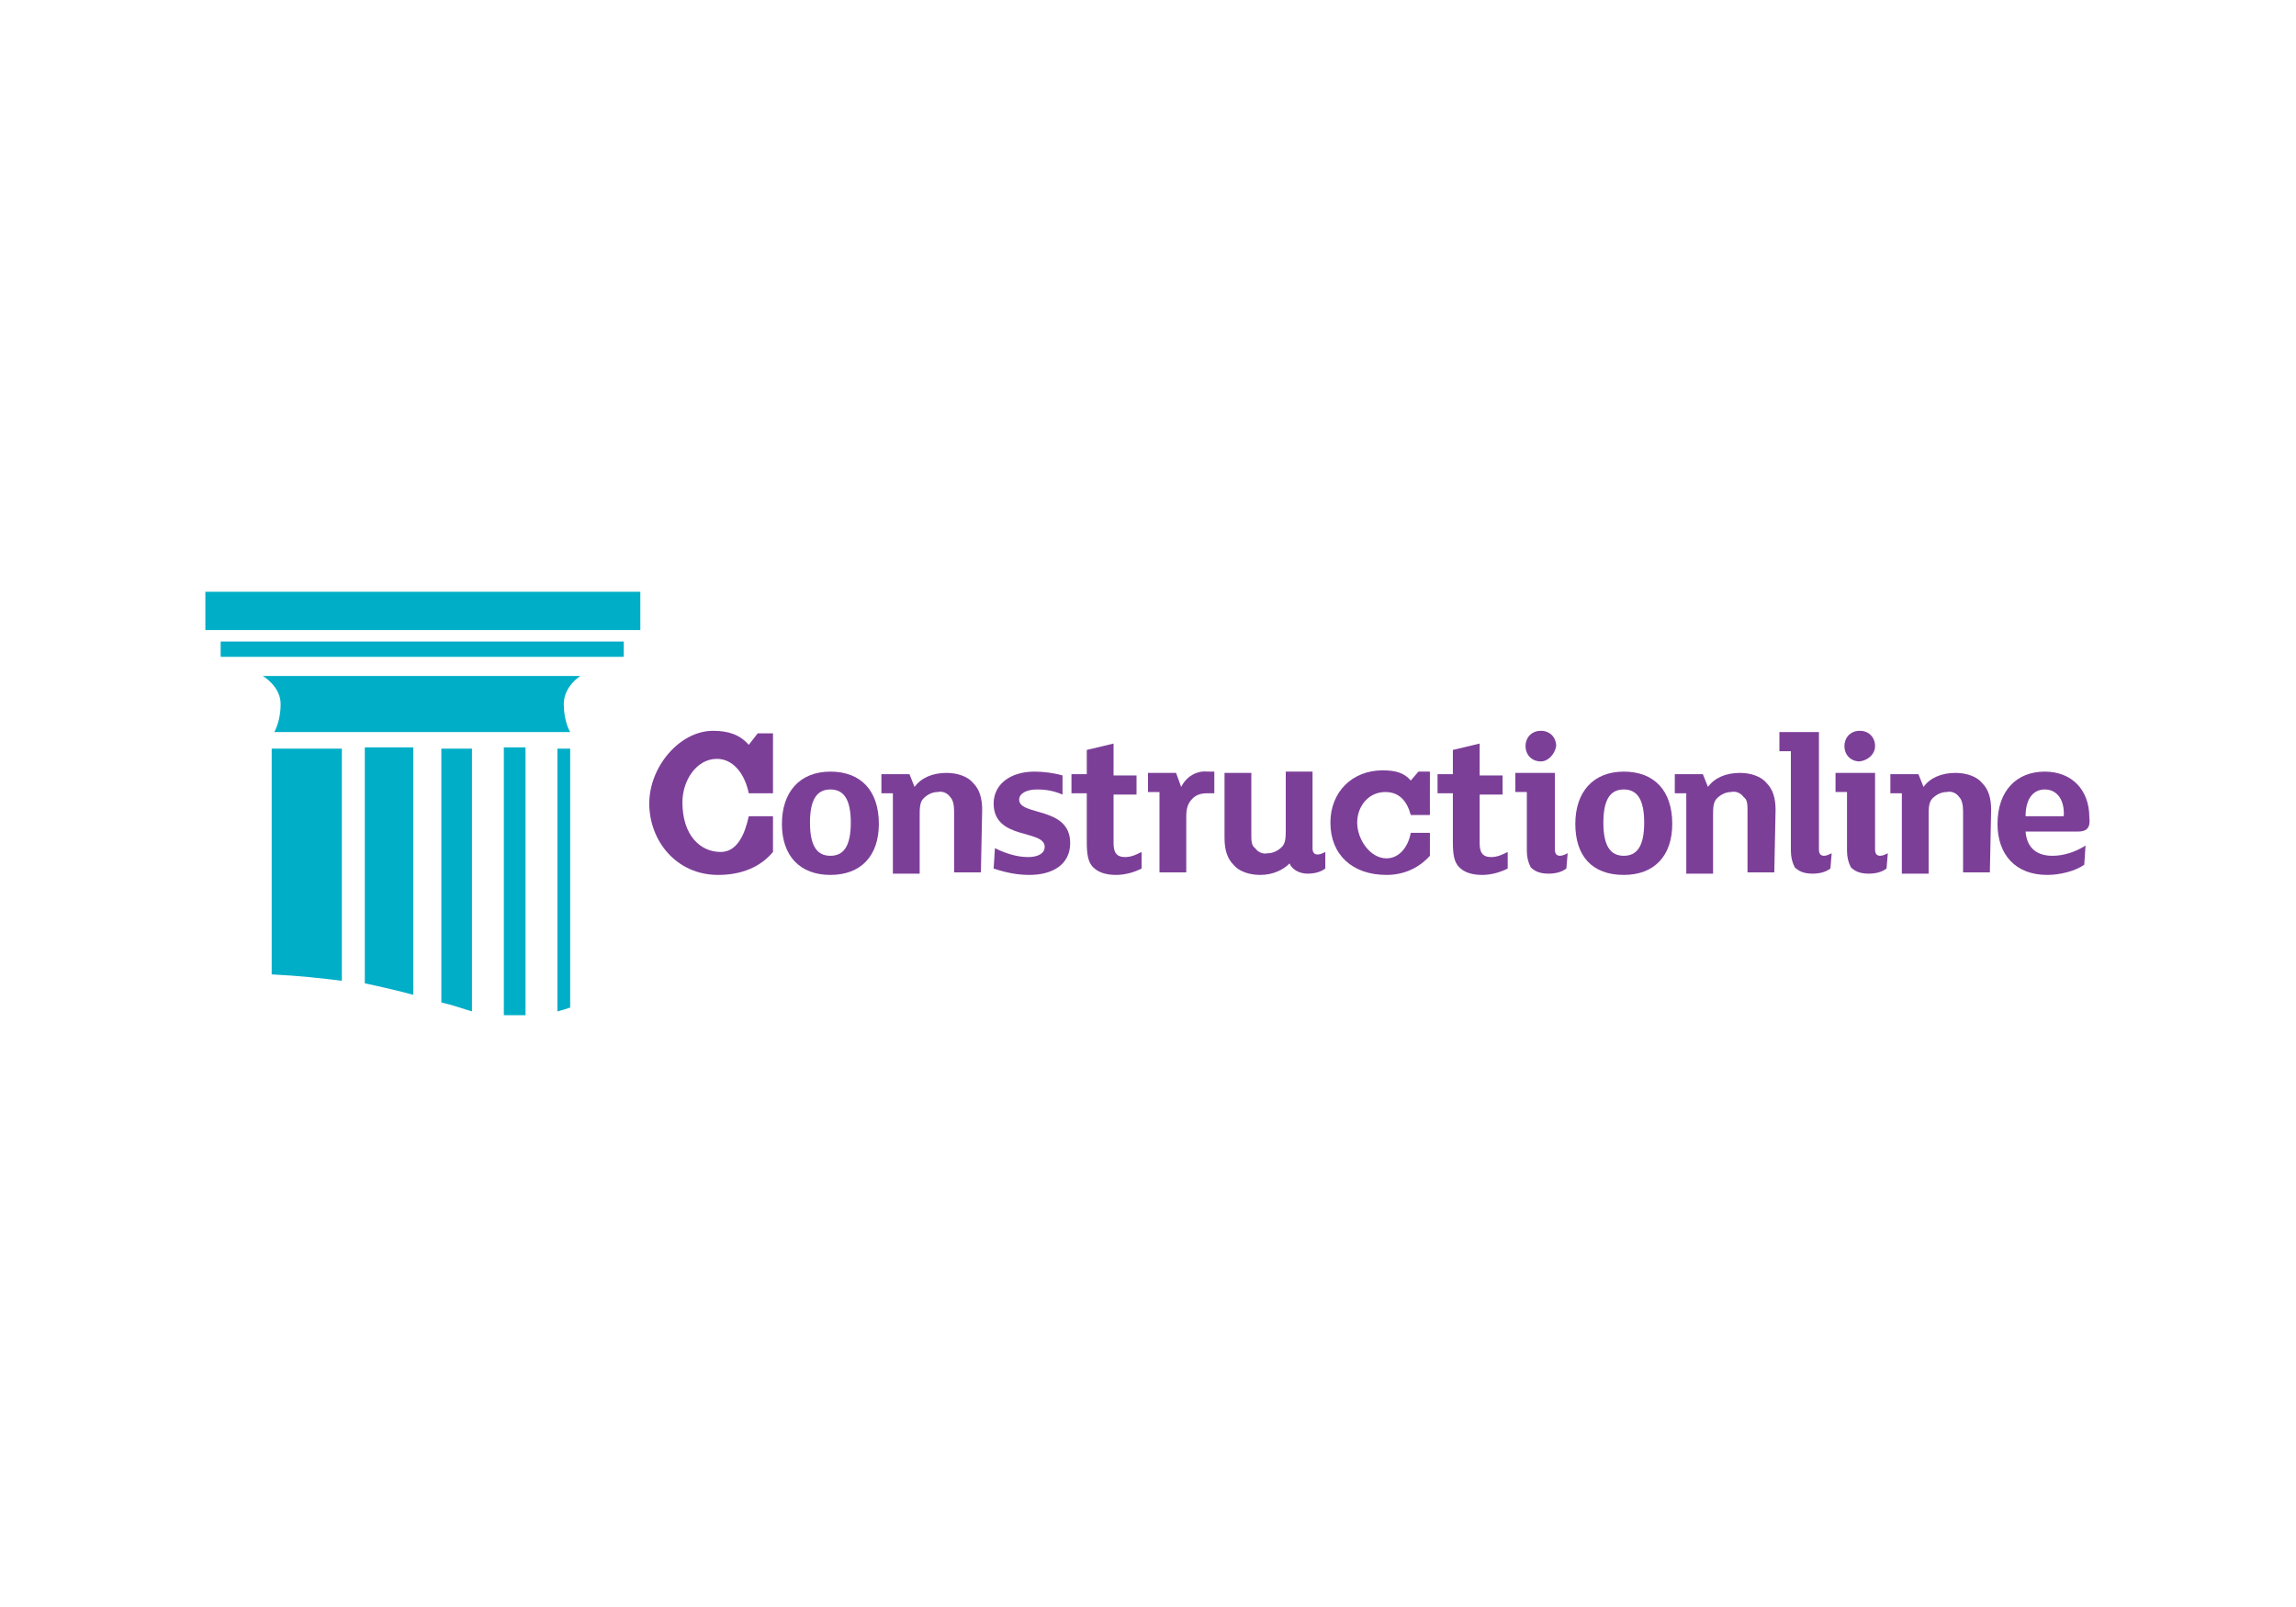 <?xml version="1.0" encoding="UTF-8"?> <!-- Generator: Adobe Illustrator 24.1.1, SVG Export Plug-In . SVG Version: 6.00 Build 0) --> <svg xmlns="http://www.w3.org/2000/svg" xmlns:xlink="http://www.w3.org/1999/xlink" version="1.1" id="Layer_1" x="0px" y="0px" viewBox="0 0 180 126" xml:space="preserve"> <g> <rect x="17.3" y="50.3" fill="#00AEC7" width="31.6" height="1.2"></rect> <rect x="16.1" y="46.4" fill="#00AEC7" width="34.1" height="3"></rect> <path fill-rule="evenodd" clip-rule="evenodd" fill="#00AEC7" d="M43.7,79.3c0.4-0.1,0.7-0.2,1-0.3l0-20.3l-1,0L43.7,79.3z"></path> <path fill-rule="evenodd" clip-rule="evenodd" fill="#00AEC7" d="M39.5,79.6c0.3,0,0.7,0,1,0c0.2,0,0.5,0,0.7,0l0-21l-1.7,0 L39.5,79.6z"></path> <path fill-rule="evenodd" clip-rule="evenodd" fill="#00AEC7" d="M21.3,76.4c2.1,0.1,3.9,0.3,5.5,0.5l0-18.2l-5.5,0L21.3,76.4z"></path> <path fill-rule="evenodd" clip-rule="evenodd" fill="#00AEC7" d="M34.6,78.6c0.9,0.2,1.7,0.5,2.4,0.7l0-20.6l-2.4,0L34.6,78.6z"></path> <path fill-rule="evenodd" clip-rule="evenodd" fill="#00AEC7" d="M28.6,77.1c1.4,0.3,2.7,0.6,3.8,0.9l0-19.4l-3.8,0L28.6,77.1z"></path> <path fill-rule="evenodd" clip-rule="evenodd" fill="#00AEC7" d="M21.5,57.4l23.2,0c0,0-0.5-0.8-0.5-2.2c0-1.4,1.3-2.2,1.3-2.2 l-24.9,0c0,0,1.4,0.8,1.4,2.2C22,56.6,21.5,57.4,21.5,57.4"></path> <path fill="#7C3F98" d="M60.6,62.2l-1.9,0c-0.3-1.5-1.2-2.7-2.5-2.7c-1.6,0-2.7,1.7-2.7,3.4c0,2.6,1.4,3.9,3,3.9 c1.3,0,1.9-1.4,2.2-2.8l1.9,0l0,2.8c-1,1.2-2.5,1.8-4.3,1.8c-3.3,0-5.4-2.7-5.4-5.6c0-2.9,2.4-5.7,5-5.7c1.2,0,2.1,0.3,2.8,1.1 l0.7-0.9l1.2,0L60.6,62.2z"></path> <path fill="#7C3F98" d="M65.1,68.6c-2.4,0-3.8-1.5-3.8-4c0-2.5,1.4-4.1,3.8-4.1c2.4,0,3.8,1.5,3.8,4.1 C68.9,67.1,67.5,68.6,65.1,68.6z M65.1,61.9c-1,0-1.6,0.7-1.6,2.6c0,1.9,0.6,2.6,1.6,2.6c1,0,1.6-0.7,1.6-2.6 C66.7,62.6,66.1,61.9,65.1,61.9z"></path> <path fill="#7C3F98" d="M76.9,68.4l-2.1,0l0-4.8c0-0.5-0.1-0.9-0.3-1.1c-0.2-0.3-0.6-0.5-1-0.4c-0.4,0-0.8,0.2-1.1,0.5 c-0.3,0.3-0.3,0.8-0.3,1.4l0,4.5l-2.1,0l0-6.3l-0.9,0l0-1.5l2.2,0l0.4,1c0.5-0.7,1.4-1.1,2.5-1.1c0.9,0,1.7,0.3,2.1,0.8 c0.5,0.5,0.7,1.2,0.7,2.1L76.9,68.4z"></path> <path fill="#7C3F98" d="M80.7,68.6c-1,0-1.9-0.2-2.8-0.5l0.1-1.6c0.8,0.4,1.7,0.7,2.6,0.7c0.8,0,1.3-0.3,1.3-0.8c0-1.4-4-0.5-4-3.4 c0-1.5,1.3-2.5,3.2-2.5c0.7,0,1.5,0.1,2.2,0.3l0,1.5c-0.7-0.3-1.3-0.4-2-0.4c-0.8,0-1.4,0.3-1.4,0.8c0,1.3,4,0.5,4,3.4 C83.9,67.8,82.5,68.6,80.7,68.6z"></path> <path fill="#7C3F98" d="M89.5,68.1c-0.6,0.3-1.3,0.5-2,0.5c-0.8,0-1.4-0.2-1.8-0.6c-0.4-0.4-0.5-1-0.5-2l0-3.8l-1.2,0l0-1.5l1.2,0 l0-1.9l2.1-0.5l0,2.5l1.8,0l0,1.5l-1.8,0l0,3.8c0,0.7,0.2,1.1,0.9,1.1c0.5,0,0.9-0.2,1.3-0.4L89.5,68.1z"></path> <path fill="#7C3F98" d="M95.2,62.2c-0.2,0-0.4,0-0.6,0c-0.4,0-0.8,0.1-1.1,0.4C93.1,63,93,63.4,93,64.1l0,4.3l-2.1,0l0-6.3l-0.9,0 l0-1.5l2.2,0l0.4,1.1c0.4-0.8,1.2-1.3,2.1-1.2c0.2,0,0.3,0,0.5,0L95.2,62.2z"></path> <path fill="#7C3F98" d="M103.9,68.1c-0.4,0.3-0.9,0.4-1.4,0.4c-0.6,0-1.2-0.3-1.4-0.8c-0.5,0.5-1.3,0.9-2.3,0.9 c-0.9,0-1.7-0.3-2.1-0.8c-0.5-0.5-0.7-1.2-0.7-2.1l0-5.1l2.1,0l0,4.8c0,0.5,0,0.9,0.3,1.1c0.2,0.3,0.6,0.5,1,0.4 c0.4,0,0.8-0.2,1.1-0.5c0.3-0.3,0.3-0.8,0.3-1.4l0-4.5l2.1,0l0,6c0,0.3,0.1,0.5,0.4,0.5c0.2,0,0.4-0.1,0.6-0.2L103.9,68.1z"></path> <path fill="#7C3F98" d="M112.1,63.9l-1.5,0c-0.3-1.1-0.9-1.8-2-1.8c-1.3,0-2.2,1.1-2.2,2.4c0,1.3,1,2.8,2.3,2.8c1,0,1.7-0.9,1.9-2 l1.5,0l0,1.8c-0.9,1-2.1,1.5-3.4,1.5c-2.7,0-4.4-1.6-4.4-4.1c0-2.4,1.7-4.1,4.1-4.1c1,0,1.7,0.2,2.2,0.8l0.6-0.7l0.9,0L112.1,63.9z "></path> <path fill="#7C3F98" d="M118.2,68.1c-0.6,0.3-1.3,0.5-2,0.5c-0.8,0-1.4-0.2-1.8-0.6c-0.4-0.4-0.5-1-0.5-2l0-3.8l-1.2,0l0-1.5l1.2,0 l0-1.9l2.1-0.5l0,2.5l1.8,0l0,1.5l-1.8,0l0,3.8c0,0.7,0.2,1.1,0.9,1.1c0.5,0,0.9-0.2,1.3-0.4L118.2,68.1z"></path> <path fill="#7C3F98" d="M122.8,68.1c-0.4,0.3-0.9,0.4-1.4,0.4c-0.7,0-1.1-0.2-1.4-0.5c-0.2-0.4-0.3-0.8-0.3-1.3l0-4.6l-0.9,0l0-1.5 l3.1,0l0,6c0,0.3,0.1,0.5,0.4,0.5c0.2,0,0.4-0.1,0.6-0.2L122.8,68.1z M120.8,59.7c-0.7,0-1.2-0.5-1.2-1.2c0-0.7,0.5-1.2,1.2-1.2 c0.7,0,1.2,0.5,1.2,1.2c0,0,0,0,0,0C121.9,59.1,121.4,59.7,120.8,59.7C120.8,59.7,120.8,59.7,120.8,59.7z"></path> <path fill="#7C3F98" d="M127.3,68.6c-2.5,0-3.8-1.5-3.8-4c0-2.5,1.4-4.1,3.8-4.1s3.8,1.5,3.8,4.1C131.1,67.1,129.7,68.6,127.3,68.6 z M127.3,61.9c-1,0-1.6,0.7-1.6,2.6c0,1.9,0.6,2.6,1.6,2.6s1.6-0.7,1.6-2.6S128.3,61.9,127.3,61.9z"></path> <path fill="#7C3F98" d="M139.1,68.4l-2.1,0l0-4.8c0-0.5,0-0.9-0.3-1.1c-0.2-0.3-0.6-0.5-1-0.4c-0.4,0-0.8,0.2-1.1,0.5 c-0.3,0.3-0.3,0.8-0.3,1.4l0,4.5l-2.1,0l0-6.3l-0.9,0l0-1.5l2.2,0l0.4,1c0.5-0.7,1.4-1.1,2.5-1.1c0.9,0,1.7,0.3,2.1,0.8 c0.5,0.5,0.7,1.2,0.7,2.1L139.1,68.4z"></path> <path fill="#7C3F98" d="M143.5,68.1c-0.4,0.3-0.9,0.4-1.4,0.4c-0.7,0-1.1-0.2-1.4-0.5c-0.2-0.4-0.3-0.8-0.3-1.3l0-7.8l-0.9,0l0-1.5 l3.1,0l0,9.2c0,0.3,0.1,0.5,0.4,0.5c0.2,0,0.4-0.1,0.6-0.2L143.5,68.1z"></path> <path fill="#7C3F98" d="M147.9,68.1c-0.4,0.3-0.9,0.4-1.4,0.4c-0.7,0-1.1-0.2-1.4-0.5c-0.2-0.4-0.3-0.8-0.3-1.3l0-4.6l-0.9,0l0-1.5 l3.1,0l0,6c0,0.3,0.1,0.5,0.4,0.5c0.2,0,0.4-0.1,0.6-0.2L147.9,68.1z M145.8,59.7c-0.7,0-1.2-0.5-1.2-1.2c0-0.7,0.5-1.2,1.2-1.2 c0.7,0,1.2,0.5,1.2,1.2c0,0,0,0,0,0C147,59.1,146.5,59.6,145.8,59.7C145.8,59.7,145.8,59.7,145.8,59.7z"></path> <path fill="#7C3F98" d="M156,68.4l-2.1,0l0-4.8c0-0.5-0.1-0.9-0.3-1.1c-0.2-0.3-0.6-0.5-1-0.4c-0.4,0-0.8,0.2-1.1,0.5 c-0.3,0.3-0.3,0.8-0.3,1.4l0,4.5l-2.1,0l0-6.3l-0.9,0l0-1.5l2.2,0l0.4,1c0.5-0.7,1.4-1.1,2.5-1.1c0.9,0,1.7,0.3,2.1,0.8 c0.5,0.5,0.7,1.2,0.7,2.1L156,68.4z"></path> <path fill="#7C3F98" d="M162.9,65.2l-4.1,0c0.1,1.3,0.9,1.9,2.1,1.9c0.9,0,1.8-0.3,2.6-0.8l-0.1,1.5c-0.7,0.5-1.9,0.8-2.9,0.8 c-2.5,0-3.9-1.6-3.9-4c0-2.6,1.5-4.1,3.7-4.1c2.1,0,3.5,1.4,3.5,3.6C163.9,64.9,163.6,65.2,162.9,65.2z M160.3,61.9 c-0.8,0-1.5,0.6-1.5,2.1l2.9,0c0.1,0,0.1,0,0.1-0.2C161.8,62.6,161.2,61.9,160.3,61.9L160.3,61.9z"></path> </g> </svg> 